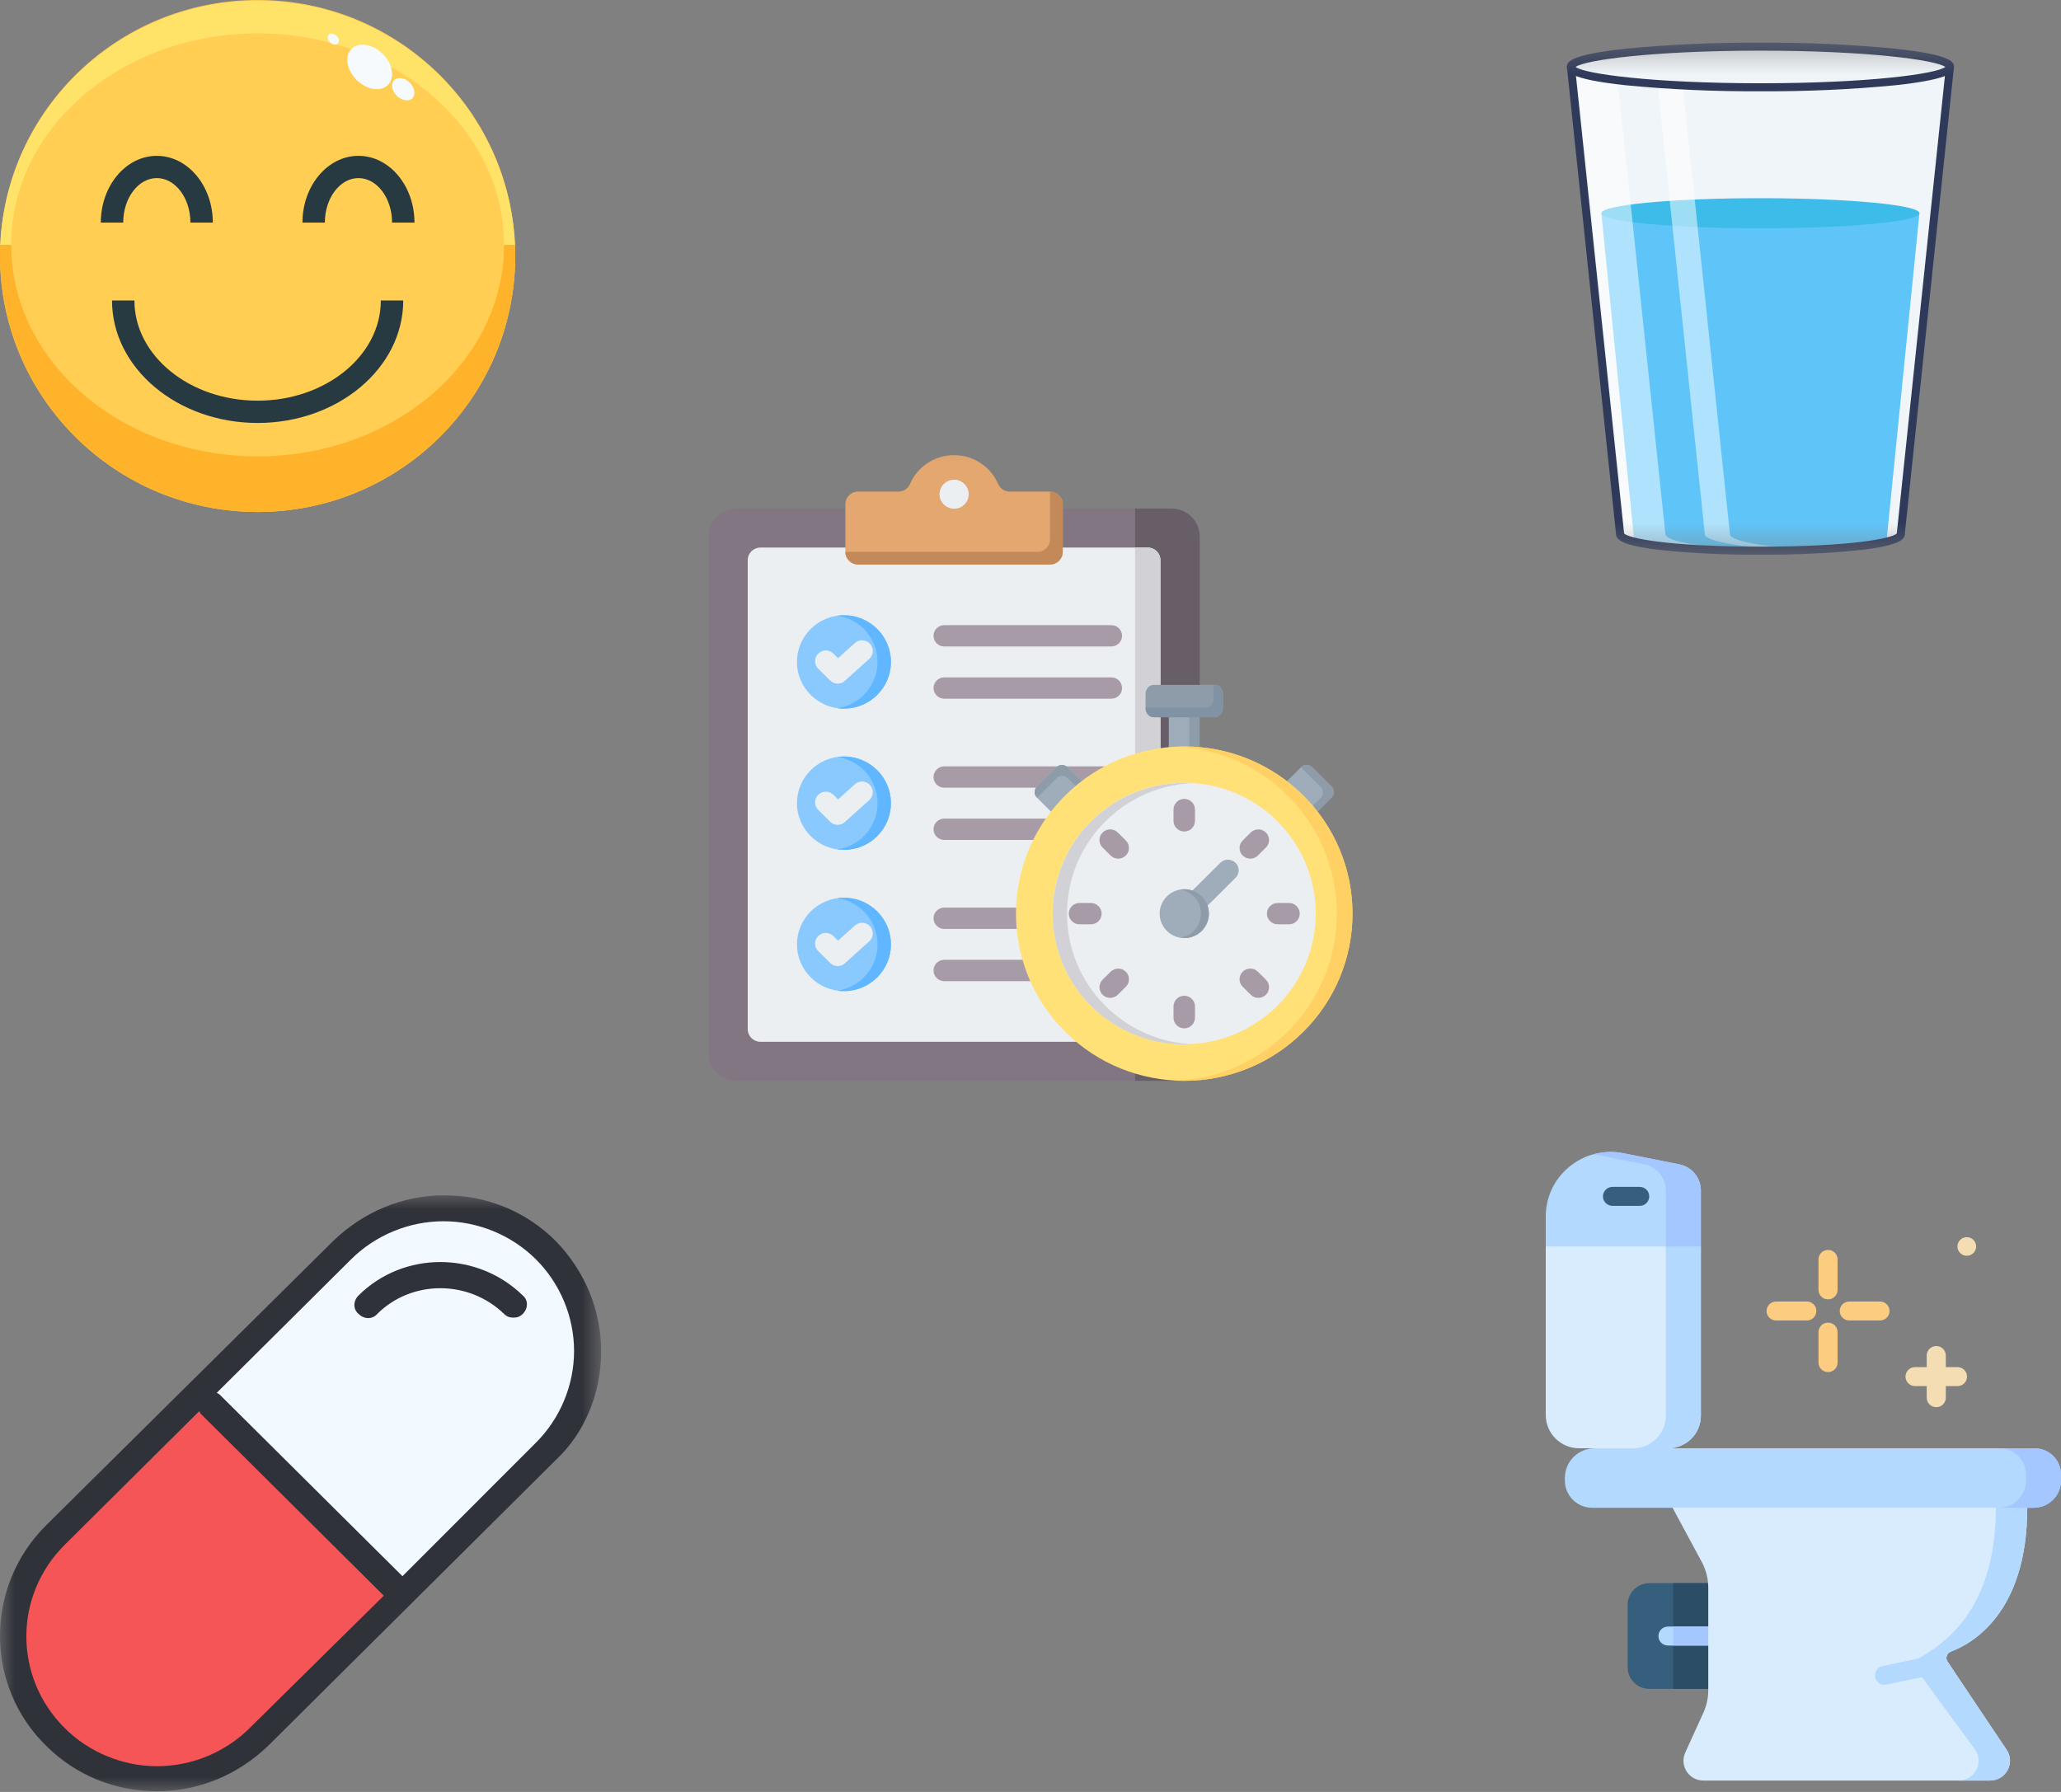 <svg width="69" height="60" viewBox="0 0 69 60" fill="none" xmlns="http://www.w3.org/2000/svg">
<rect x="0" y="0" width="69" height="60" fill="#808080" stroke="none"/>
<mask id="mask0_124_296" style="mask-type:luminance" maskUnits="userSpaceOnUse" x="23" y="14" width="23" height="24">
<path d="M46 14.286H23V37.143H46V14.286Z" fill="white"/>
</mask>
<g mask="url(#mask0_124_296)">
<path fill-rule="evenodd" clip-rule="evenodd" d="M39.22 17.028C39.74 17.028 40.165 17.45 40.165 17.967V35.251C40.165 35.768 39.74 36.19 39.22 36.19H24.664C24.143 36.19 23.719 35.768 23.719 35.251V17.967C23.719 17.45 24.143 17.028 24.664 17.028H39.22Z" fill="#837683"/>
<path fill-rule="evenodd" clip-rule="evenodd" d="M38.001 36.19H39.221C39.741 36.19 40.166 35.768 40.166 35.251V17.967C40.166 17.45 39.741 17.028 39.221 17.028H38.001V36.19Z" fill="#685E68"/>
<path fill-rule="evenodd" clip-rule="evenodd" d="M38.425 18.334H25.458C25.224 18.334 25.033 18.524 25.033 18.757V34.461C25.033 34.693 25.224 34.883 25.458 34.883H38.425C38.659 34.883 38.85 34.693 38.85 34.461V18.757C38.85 18.524 38.659 18.334 38.425 18.334Z" fill="#ECEFF1"/>
<path fill-rule="evenodd" clip-rule="evenodd" d="M38.001 34.883H38.426C38.439 34.883 38.453 34.883 38.465 34.881C38.681 34.861 38.851 34.68 38.851 34.461V18.757C38.851 18.537 38.681 18.356 38.465 18.336C38.453 18.335 38.439 18.334 38.426 18.334H38.001V34.883Z" fill="#D1D1D6"/>
<path fill-rule="evenodd" clip-rule="evenodd" d="M28.727 16.46H30.074C30.248 16.46 30.396 16.363 30.465 16.205C30.711 15.637 31.279 15.239 31.941 15.239C32.603 15.239 33.171 15.637 33.417 16.205C33.486 16.363 33.634 16.46 33.808 16.46H35.155C35.389 16.46 35.58 16.65 35.58 16.883V18.48C35.58 18.713 35.389 18.902 35.155 18.902H28.727C28.493 18.902 28.302 18.713 28.302 18.48V16.883C28.302 16.65 28.493 16.46 28.727 16.46Z" fill="#E3A76F"/>
<path fill-rule="evenodd" clip-rule="evenodd" d="M34.73 18.48H28.302C28.302 18.712 28.493 18.902 28.727 18.902H35.155C35.389 18.902 35.58 18.712 35.58 18.48V18.334V17.027V16.882C35.58 16.649 35.389 16.46 35.155 16.459V17.027V18.057C35.155 18.163 35.115 18.26 35.05 18.334C34.972 18.423 34.857 18.48 34.73 18.48Z" fill="#C48958"/>
<path fill-rule="evenodd" clip-rule="evenodd" d="M31.943 17.034C32.212 17.034 32.431 16.816 32.431 16.548C32.431 16.281 32.212 16.062 31.943 16.062C31.674 16.062 31.454 16.281 31.454 16.548C31.454 16.816 31.674 17.034 31.943 17.034Z" fill="#ECEFF1"/>
<path fill-rule="evenodd" clip-rule="evenodd" d="M28.255 23.728C29.122 23.728 29.829 23.026 29.829 22.164C29.829 21.302 29.122 20.6 28.255 20.6C27.388 20.6 26.681 21.302 26.681 22.164C26.681 23.026 27.388 23.728 28.255 23.728Z" fill="#8AC9FE"/>
<path fill-rule="evenodd" clip-rule="evenodd" d="M28.255 20.6C29.124 20.6 29.828 21.3 29.828 22.164C29.828 23.028 29.124 23.728 28.255 23.728C28.178 23.728 28.104 23.723 28.03 23.712C28.793 23.604 29.379 22.952 29.379 22.164C29.379 21.376 28.793 20.724 28.03 20.616C28.104 20.605 28.178 20.6 28.255 20.6Z" fill="#60B7FF"/>
<path fill-rule="evenodd" clip-rule="evenodd" d="M27.393 22.389C27.253 22.25 27.253 22.023 27.393 21.884C27.534 21.744 27.761 21.744 27.901 21.884L28.057 22.039L28.619 21.532C28.766 21.4 28.993 21.41 29.126 21.556C29.259 21.702 29.249 21.927 29.102 22.06L28.301 22.782L28.299 22.784C28.159 22.924 27.931 22.924 27.791 22.784L27.393 22.389Z" fill="#ECEFF1"/>
<path fill-rule="evenodd" clip-rule="evenodd" d="M28.255 28.457C29.122 28.457 29.829 27.754 29.829 26.893C29.829 26.031 29.122 25.329 28.255 25.329C27.388 25.329 26.681 26.031 26.681 26.893C26.681 27.754 27.388 28.457 28.255 28.457Z" fill="#8AC9FE"/>
<path fill-rule="evenodd" clip-rule="evenodd" d="M28.255 25.329C29.124 25.329 29.828 26.029 29.828 26.893C29.828 27.757 29.124 28.457 28.255 28.457C28.178 28.457 28.104 28.451 28.03 28.441C28.793 28.333 29.379 27.681 29.379 26.893C29.379 26.105 28.793 25.453 28.03 25.345C28.104 25.334 28.178 25.329 28.255 25.329Z" fill="#60B7FF"/>
<path fill-rule="evenodd" clip-rule="evenodd" d="M27.393 27.118C27.253 26.979 27.253 26.753 27.393 26.613C27.534 26.474 27.761 26.474 27.901 26.613L28.057 26.768L28.619 26.261C28.766 26.129 28.993 26.139 29.126 26.285C29.259 26.431 29.249 26.656 29.102 26.789L28.301 27.511L28.299 27.513C28.159 27.653 27.931 27.653 27.791 27.513L27.393 27.118Z" fill="#ECEFF1"/>
<path fill-rule="evenodd" clip-rule="evenodd" d="M28.255 33.186C29.122 33.186 29.829 32.483 29.829 31.622C29.829 30.76 29.122 30.058 28.255 30.058C27.388 30.058 26.681 30.76 26.681 31.622C26.681 32.483 27.388 33.186 28.255 33.186Z" fill="#8AC9FE"/>
<path fill-rule="evenodd" clip-rule="evenodd" d="M28.255 30.058C29.124 30.058 29.828 30.758 29.828 31.622C29.828 32.485 29.124 33.186 28.255 33.186C28.178 33.186 28.104 33.18 28.03 33.17C28.793 33.061 29.379 32.41 29.379 31.622C29.379 30.834 28.793 30.182 28.03 30.073C28.104 30.063 28.178 30.058 28.255 30.058Z" fill="#60B7FF"/>
<path fill-rule="evenodd" clip-rule="evenodd" d="M27.393 31.847C27.253 31.707 27.253 31.482 27.393 31.342C27.534 31.203 27.761 31.203 27.901 31.342L28.057 31.497L28.619 30.99C28.766 30.858 28.993 30.868 29.126 31.014C29.259 31.16 29.249 31.385 29.102 31.518L28.301 32.24L28.299 32.242C28.159 32.382 27.931 32.382 27.791 32.242L27.393 31.847Z" fill="#ECEFF1"/>
<path fill-rule="evenodd" clip-rule="evenodd" d="M31.613 32.853C31.414 32.853 31.253 32.693 31.253 32.495C31.253 32.298 31.414 32.138 31.613 32.138H37.205C37.404 32.138 37.565 32.298 37.565 32.495C37.565 32.693 37.404 32.853 37.205 32.853H31.613ZM31.613 23.395C31.414 23.395 31.253 23.235 31.253 23.038C31.253 22.841 31.414 22.681 31.613 22.681H37.205C37.404 22.681 37.565 22.841 37.565 23.038C37.565 23.235 37.404 23.395 37.205 23.395H31.613ZM37.205 20.932C37.404 20.932 37.565 21.092 37.565 21.289C37.565 21.487 37.404 21.646 37.205 21.646H31.613C31.414 21.646 31.253 21.487 31.253 21.289C31.253 21.092 31.414 20.932 31.613 20.932H37.205ZM31.613 28.124C31.414 28.124 31.253 27.964 31.253 27.767C31.253 27.569 31.414 27.41 31.613 27.41H37.205C37.404 27.41 37.565 27.569 37.565 27.767C37.565 27.964 37.404 28.124 37.205 28.124H31.613ZM37.205 25.661C37.404 25.661 37.565 25.821 37.565 26.018C37.565 26.215 37.404 26.375 37.205 26.375H31.613C31.414 26.375 31.253 26.215 31.253 26.018C31.253 25.821 31.414 25.661 31.613 25.661H37.205ZM37.205 30.39C37.404 30.39 37.565 30.549 37.565 30.747C37.565 30.944 37.404 31.104 37.205 31.104H31.613C31.414 31.104 31.253 30.944 31.253 30.747C31.253 30.549 31.414 30.39 31.613 30.39H37.205Z" fill="#A79BA7"/>
<path fill-rule="evenodd" clip-rule="evenodd" d="M39.13 23.787H40.163V26.59H39.13V23.787Z" fill="#9FACBA"/>
<path fill-rule="evenodd" clip-rule="evenodd" d="M39.815 23.787H40.164V26.59H39.815V23.787Z" fill="#8D9CA8"/>
<path fill-rule="evenodd" clip-rule="evenodd" d="M38.621 24.015H40.676C40.824 24.015 40.944 23.878 40.944 23.71V23.237C40.944 23.069 40.824 22.932 40.676 22.932H38.621C38.473 22.932 38.353 23.069 38.353 23.237V23.71C38.353 23.878 38.473 24.015 38.621 24.015Z" fill="#8D9CA8"/>
<path fill-rule="evenodd" clip-rule="evenodd" d="M38.621 24.015H40.676C40.824 24.015 40.944 23.878 40.944 23.71V23.237C40.944 23.069 40.824 22.932 40.676 22.932H40.629V23.387C40.629 23.555 40.509 23.692 40.361 23.692H38.353V23.71C38.353 23.878 38.473 24.015 38.621 24.015Z" fill="#8192A5"/>
<path fill-rule="evenodd" clip-rule="evenodd" d="M43.933 25.692L44.578 26.333C44.682 26.437 44.682 26.606 44.578 26.71L43.366 27.914L42.342 26.896L43.553 25.692C43.658 25.588 43.828 25.588 43.933 25.692Z" fill="#9FACBA"/>
<path fill-rule="evenodd" clip-rule="evenodd" d="M43.934 25.692L44.579 26.333C44.683 26.437 44.683 26.606 44.579 26.71L43.367 27.914L43.19 27.738L44.212 26.722C44.317 26.618 44.317 26.448 44.212 26.345L43.568 25.704C43.563 25.7 43.559 25.696 43.555 25.692C43.659 25.588 43.83 25.588 43.934 25.692Z" fill="#8D9CA8"/>
<path fill-rule="evenodd" clip-rule="evenodd" d="M34.717 26.333L35.361 25.692C35.466 25.588 35.636 25.588 35.741 25.692L36.953 26.896L35.928 27.914L34.717 26.71C34.612 26.606 34.612 26.437 34.717 26.333Z" fill="#9FACBA"/>
<path fill-rule="evenodd" clip-rule="evenodd" d="M34.717 26.333L35.361 25.692C35.466 25.588 35.636 25.588 35.741 25.692L36.953 26.896L36.775 27.073L35.753 26.057C35.648 25.953 35.478 25.953 35.373 26.057L34.729 26.697C34.724 26.702 34.721 26.706 34.717 26.71C34.612 26.606 34.612 26.437 34.717 26.333Z" fill="#8D9CA8"/>
<path d="M43.628 34.549C45.828 32.364 45.828 28.82 43.628 26.634C41.429 24.448 37.863 24.448 35.663 26.634C33.464 28.82 33.464 32.364 35.663 34.549C37.863 36.735 41.429 36.735 43.628 34.549Z" fill="#FFE177"/>
<path fill-rule="evenodd" clip-rule="evenodd" d="M39.648 24.994C42.76 24.994 45.282 27.5 45.282 30.592C45.282 33.684 42.76 36.19 39.649 36.19C39.56 36.19 39.473 36.188 39.386 36.184C42.375 36.047 44.756 33.596 44.756 30.592C44.756 27.588 42.375 25.137 39.386 25C39.473 24.997 39.56 24.994 39.648 24.994Z" fill="#FFD064"/>
<path d="M44.044 30.784C44.153 28.369 42.272 26.323 39.842 26.215C37.412 26.106 35.354 27.975 35.245 30.39C35.135 32.804 37.016 34.85 39.446 34.959C41.876 35.068 43.934 33.198 44.044 30.784Z" fill="#ECEFF1"/>
<path fill-rule="evenodd" clip-rule="evenodd" d="M39.648 26.216C39.728 26.216 39.807 26.218 39.887 26.222C37.566 26.346 35.722 28.255 35.722 30.592C35.722 32.929 37.566 34.839 39.887 34.962C39.807 34.967 39.728 34.969 39.648 34.969C37.215 34.969 35.244 33.009 35.244 30.592C35.244 28.175 37.215 26.216 39.648 26.216Z" fill="#D1D1D6"/>
<path fill-rule="evenodd" clip-rule="evenodd" d="M39.905 30.844C39.765 30.983 39.537 30.983 39.397 30.844C39.257 30.704 39.257 30.478 39.397 30.339L40.856 28.889C40.996 28.75 41.224 28.75 41.364 28.889C41.505 29.029 41.505 29.255 41.364 29.394L39.905 30.844Z" fill="#9FACBA"/>
<path fill-rule="evenodd" clip-rule="evenodd" d="M39.648 31.41C40.101 31.41 40.471 31.043 40.471 30.592C40.471 30.141 40.101 29.774 39.648 29.774C39.194 29.774 38.824 30.141 38.824 30.592C38.824 31.043 39.194 31.41 39.648 31.41Z" fill="#9FACBA"/>
<path fill-rule="evenodd" clip-rule="evenodd" d="M39.65 29.774C40.105 29.774 40.474 30.14 40.474 30.592C40.474 31.044 40.105 31.41 39.65 31.41C39.605 31.41 39.56 31.407 39.517 31.4C39.908 31.336 40.207 30.999 40.207 30.592C40.207 30.185 39.908 29.848 39.517 29.784C39.56 29.777 39.605 29.774 39.65 29.774Z" fill="#8D9CA8"/>
<path fill-rule="evenodd" clip-rule="evenodd" d="M41.873 27.875C42.013 27.736 42.241 27.736 42.381 27.875C42.522 28.015 42.522 28.241 42.381 28.38L42.112 28.647C41.972 28.787 41.745 28.787 41.604 28.647C41.464 28.508 41.464 28.282 41.604 28.142L41.873 27.875ZM39.288 27.107C39.288 26.91 39.449 26.75 39.648 26.75C39.846 26.75 40.007 26.91 40.007 27.107V27.485C40.007 27.682 39.846 27.842 39.648 27.842C39.449 27.842 39.288 27.682 39.288 27.485V27.107ZM36.914 28.38C36.774 28.241 36.774 28.015 36.914 27.875C37.055 27.736 37.282 27.736 37.422 27.875L37.691 28.142C37.832 28.282 37.832 28.508 37.691 28.647C37.551 28.787 37.324 28.787 37.183 28.647L36.914 28.38ZM36.142 30.949C35.943 30.949 35.782 30.789 35.782 30.592C35.782 30.395 35.943 30.235 36.142 30.235H36.522C36.72 30.235 36.881 30.395 36.881 30.592C36.881 30.789 36.72 30.949 36.522 30.949H36.142ZM37.422 33.308C37.282 33.448 37.055 33.448 36.914 33.308C36.774 33.169 36.774 32.943 36.914 32.803L37.183 32.536C37.324 32.397 37.551 32.397 37.691 32.536C37.832 32.675 37.832 32.902 37.691 33.041L37.422 33.308ZM40.007 34.076C40.007 34.273 39.846 34.433 39.648 34.433C39.449 34.433 39.288 34.273 39.288 34.076V33.699C39.288 33.501 39.449 33.341 39.648 33.341C39.846 33.341 40.007 33.501 40.007 33.699V34.076ZM42.381 32.803C42.522 32.943 42.522 33.169 42.381 33.308C42.241 33.448 42.013 33.448 41.873 33.308L41.604 33.041C41.464 32.902 41.464 32.675 41.604 32.536C41.745 32.397 41.972 32.397 42.112 32.536L42.381 32.803ZM43.154 30.235C43.353 30.235 43.514 30.395 43.514 30.592C43.514 30.789 43.353 30.949 43.154 30.949H42.774C42.576 30.949 42.415 30.789 42.415 30.592C42.415 30.395 42.576 30.235 42.774 30.235H43.154Z" fill="#A79BA7"/>
</g>
<path d="M8.625 17.143C13.388 17.143 17.25 13.305 17.25 8.571C17.25 3.838 13.388 0 8.625 0C3.862 0 0 3.838 0 8.571C0 13.305 3.862 17.143 8.625 17.143Z" fill="#FFCE52"/>
<path d="M8.625 14.162C5.937 14.162 3.75 12.323 3.75 10.062H4.5C4.5 11.912 6.35 13.416 8.625 13.416C10.899 13.416 12.75 11.912 12.75 10.062H13.5C13.5 12.323 11.313 14.162 8.625 14.162Z" fill="#273941"/>
<path d="M7.125 7.454H6.375C6.375 6.632 5.87 5.963 5.25 5.963C4.63 5.963 4.125 6.632 4.125 7.454H3.375C3.375 6.22 4.216 5.218 5.25 5.218C6.284 5.218 7.125 6.22 7.125 7.454Z" fill="#273941"/>
<path d="M13.876 7.454H13.126C13.126 6.632 12.621 5.963 12.001 5.963C11.381 5.963 10.876 6.632 10.876 7.454H10.126C10.126 6.22 10.967 5.218 12.001 5.218C13.035 5.218 13.876 6.22 13.876 7.454Z" fill="#273941"/>
<path d="M8.625 1.118C13.181 1.118 16.875 4.288 16.875 8.199H17.241C17.137 5.997 16.184 3.92 14.58 2.398C12.975 0.876 10.843 0.027 8.625 0.027C6.407 0.027 4.274 0.876 2.67 2.398C1.066 3.92 0.113 5.997 0.009 8.199H0.375C0.375 4.288 4.069 1.118 8.625 1.118Z" fill="#FFE369"/>
<path d="M16.875 8.199C16.875 12.11 13.181 15.28 8.625 15.28C4.069 15.28 0.375 12.11 0.375 8.199H0.009C0.004 8.323 0 8.447 0 8.572C0 10.845 0.909 13.025 2.526 14.633C4.144 16.24 6.337 17.143 8.625 17.143C10.912 17.143 13.106 16.24 14.724 14.633C16.341 13.025 17.25 10.845 17.25 8.572C17.25 8.447 17.246 8.323 17.241 8.199H16.875Z" fill="#FFB32B"/>
<path d="M13.806 3.289C13.926 3.169 13.888 2.936 13.72 2.769C13.552 2.602 13.318 2.564 13.197 2.684C13.076 2.804 13.114 3.037 13.282 3.204C13.45 3.371 13.685 3.409 13.806 3.289Z" fill="#F6FAFD"/>
<path d="M11.309 1.46C11.369 1.4 11.35 1.283 11.266 1.2C11.182 1.116 11.065 1.097 11.004 1.157C10.944 1.217 10.963 1.334 11.047 1.417C11.131 1.501 11.248 1.52 11.309 1.46Z" fill="#F6FAFD"/>
<path d="M12.986 2.846C13.228 2.606 13.151 2.14 12.814 1.806C12.478 1.472 12.009 1.396 11.768 1.636C11.526 1.876 11.603 2.341 11.939 2.676C12.276 3.01 12.744 3.086 12.986 2.846Z" fill="#F6FAFD"/>
<mask id="mask1_124_296" style="mask-type:luminance" maskUnits="userSpaceOnUse" x="50" y="1" width="18" height="18">
<path d="M67.562 1.429H50.312V18.571H67.562V1.429Z" fill="white"/>
</mask>
<g mask="url(#mask1_124_296)">
<path d="M65.281 2.241H52.594L54.239 17.878V17.879C54.239 18.187 56.067 18.436 58.938 18.436C61.809 18.436 63.637 18.187 63.637 17.879C63.637 17.878 63.637 17.877 63.637 17.876L65.281 2.241Z" fill="#F0F5F9"/>
<path d="M53.611 7.14L54.714 18.122C55.151 18.26 56.517 18.438 58.937 18.438C61.356 18.438 62.721 18.261 63.158 18.122L64.261 7.14L53.611 7.14Z" fill="#5FC4F8"/>
<path d="M58.936 7.644C61.877 7.644 64.262 7.419 64.262 7.14C64.262 6.862 61.877 6.636 58.936 6.636C55.995 6.636 53.611 6.862 53.611 7.14C53.611 7.419 55.995 7.644 58.936 7.644Z" fill="#3DBCE9"/>
<g opacity="0.5">
<path d="M59.776 18.432C59.558 18.436 59.333 18.437 59.101 18.437C57.958 18.449 56.814 18.394 55.676 18.273C54.86 18.172 54.403 18.033 54.403 17.879L52.758 2.242H54.11L55.755 17.879C55.755 18.033 56.212 18.172 57.027 18.273C57.94 18.374 58.858 18.427 59.776 18.432Z" fill="white"/>
</g>
<g opacity="0.5">
<path d="M62.207 18.434C62.066 18.438 61.921 18.438 61.774 18.438C60.63 18.45 59.486 18.395 58.349 18.274C57.532 18.173 57.075 18.034 57.075 17.88L55.43 2.242H56.271L57.916 17.88C57.916 18.034 58.372 18.173 59.189 18.274C60.191 18.382 61.199 18.436 62.207 18.434Z" fill="white"/>
</g>
<path d="M58.938 2.922C62.441 2.922 65.281 2.618 65.281 2.242C65.281 1.867 62.441 1.562 58.938 1.562C55.434 1.562 52.594 1.867 52.594 2.242C52.594 2.618 55.434 2.922 58.938 2.922Z" fill="#F0F5F9"/>
<path d="M58.938 3.056C57.436 3.065 55.934 2.999 54.438 2.856C52.46 2.644 52.46 2.383 52.46 2.242C52.46 2.102 52.46 1.841 54.438 1.629C55.934 1.486 57.436 1.419 58.938 1.429C60.441 1.419 61.943 1.486 63.438 1.629C65.416 1.841 65.416 2.102 65.416 2.242C65.416 2.383 65.416 2.644 63.438 2.856C61.943 2.999 60.441 3.065 58.938 3.056ZM52.749 2.242C53.052 2.474 55.328 2.788 58.938 2.788C62.548 2.788 64.824 2.474 65.128 2.242C64.824 2.011 62.548 1.696 58.938 1.696C55.328 1.696 53.052 2.011 52.749 2.242Z" fill="#2F3A5A"/>
<path d="M58.938 18.571C57.788 18.583 56.638 18.528 55.495 18.407C54.294 18.258 54.111 18.064 54.104 17.891L52.46 2.255C52.458 2.238 52.459 2.22 52.463 2.202C52.468 2.185 52.476 2.169 52.487 2.154C52.498 2.14 52.513 2.129 52.528 2.12C52.544 2.111 52.562 2.106 52.58 2.104C52.597 2.102 52.616 2.104 52.633 2.109C52.65 2.114 52.666 2.123 52.68 2.134C52.694 2.146 52.705 2.16 52.714 2.176C52.722 2.192 52.727 2.21 52.728 2.228L54.372 17.855C54.373 17.857 54.373 17.86 54.373 17.862C54.504 18.01 55.764 18.303 58.938 18.303C62.105 18.303 63.366 18.011 63.502 17.863L65.147 2.228C65.148 2.21 65.153 2.192 65.161 2.176C65.169 2.16 65.181 2.146 65.195 2.134C65.208 2.123 65.225 2.114 65.242 2.109C65.259 2.104 65.277 2.102 65.295 2.104C65.313 2.106 65.331 2.111 65.346 2.12C65.362 2.129 65.376 2.14 65.387 2.154C65.398 2.169 65.407 2.185 65.411 2.202C65.416 2.22 65.417 2.238 65.415 2.255L63.771 17.879V17.88C63.771 18.055 63.606 18.255 62.38 18.407C61.237 18.528 60.087 18.583 58.938 18.571Z" fill="#2F3A5A"/>
</g>
<mask id="mask2_124_296" style="mask-type:luminance" maskUnits="userSpaceOnUse" x="0" y="40" width="21" height="20">
<path d="M20.125 40H0V60H20.125V40Z" fill="white"/>
</mask>
<g mask="url(#mask2_124_296)">
<path d="M18.283 41.854C20.156 43.716 20.156 46.757 18.283 48.619L8.665 58.177C6.792 60.039 3.731 60.039 1.858 58.177C-0.016 56.315 -0.016 53.274 1.858 51.412L11.444 41.885C13.349 39.992 16.378 39.992 18.283 41.854Z" fill="#F3FAFF"/>
<path d="M6.635 46.633L1.858 51.412C-0.016 53.274 -0.016 56.315 1.858 58.177C3.731 60.039 6.792 60.039 8.665 58.177L13.443 53.429L6.635 46.633Z" fill="#F55557"/>
<path d="M20.125 45.236C20.125 43.84 19.563 42.537 18.595 41.544C17.596 40.551 16.284 40.023 14.879 40.023C13.474 40.023 12.162 40.582 11.163 41.544L1.546 51.07C-0.515 53.119 -0.515 56.439 1.546 58.456C2.545 59.449 3.856 59.977 5.262 59.977C6.667 59.977 7.978 59.418 8.977 58.456L13.786 53.677L18.595 48.898C19.594 47.967 20.125 46.633 20.125 45.236ZM8.353 57.866C7.541 58.673 6.417 59.139 5.262 59.139C4.106 59.139 2.982 58.673 2.17 57.866C0.453 56.16 0.453 53.429 2.17 51.722L6.667 47.254C6.698 47.285 6.698 47.316 6.729 47.347L12.849 53.429L8.353 57.866ZM13.474 52.777L7.354 46.695C7.322 46.664 7.291 46.664 7.26 46.633L11.757 42.164C12.568 41.358 13.693 40.892 14.848 40.892C16.003 40.892 17.127 41.358 17.939 42.164C18.751 42.971 19.219 44.088 19.219 45.236C19.219 46.385 18.751 47.502 17.939 48.309L13.474 52.777Z" fill="#30323A"/>
<path d="M12.005 43.375C11.818 43.561 11.818 43.84 12.005 43.995C12.192 44.181 12.473 44.181 12.63 43.995C13.785 42.847 15.69 42.847 16.876 43.995C16.97 44.088 17.064 44.119 17.189 44.119C17.314 44.119 17.407 44.088 17.501 43.995C17.688 43.809 17.688 43.53 17.501 43.375C15.971 41.885 13.504 41.885 12.005 43.375Z" fill="#30323A"/>
</g>
<path d="M55.845 48.494L54.567 48.817L53.388 48.494H52.871C52.252 48.494 51.75 47.996 51.75 47.38V41.736L54.347 40.673L56.943 41.736V47.403C56.943 48.006 56.452 48.494 55.845 48.494Z" fill="#D8ECFE"/>
<path d="M56.316 41.479L55.771 41.736V47.403C55.771 48.006 55.279 48.494 54.673 48.494L55.212 48.654L55.846 48.494C56.452 48.494 56.944 48.006 56.944 47.403V41.736L56.316 41.479Z" fill="#B3DAFE"/>
<path d="M57.191 53.009L57.993 54.78L57.191 56.551H55.221C54.818 56.551 54.492 56.226 54.492 55.826V53.734C54.492 53.334 54.818 53.009 55.221 53.009H57.191Z" fill="#365E7D"/>
<path d="M57.191 53.009L57.993 54.78L57.191 56.551H56.019V53.009H57.191Z" fill="#2B4D66"/>
<path d="M57.511 54.781C57.511 54.956 57.368 55.098 57.191 55.098H55.842C55.664 55.098 55.522 54.956 55.522 54.781C55.522 54.605 55.664 54.463 55.842 54.463H57.191C57.368 54.463 57.511 54.605 57.511 54.781Z" fill="#B3DAFE"/>
<path d="M57.511 54.781C57.511 54.956 57.368 55.098 57.192 55.098H56.019V54.463H57.192C57.368 54.463 57.511 54.605 57.511 54.781Z" fill="#A4C7FF"/>
<path d="M67.18 58.59C67.475 59.03 67.158 59.619 66.625 59.619H57.027C56.544 59.619 56.221 59.123 56.42 58.684L57.028 57.346C57.135 57.11 57.191 56.852 57.191 56.593V53.163C57.191 52.862 57.116 52.565 56.973 52.299L55.995 50.485L62 49.973L67.87 50.485C67.87 54.007 66.023 55.037 65.31 55.303C65.174 55.353 65.12 55.516 65.201 55.636L65.403 55.938L67.18 58.59Z" fill="#D8ECFE"/>
<path d="M67.181 58.59C67.476 59.03 67.159 59.619 66.626 59.619H65.575C66.106 59.619 66.424 59.03 66.129 58.59L64.126 55.859C64.046 55.739 64.11 55.599 64.235 55.526C64.969 55.098 66.819 54.007 66.819 50.485L67.344 50.133L67.871 50.485C67.871 54.007 66.023 55.037 65.311 55.303C65.175 55.354 65.121 55.516 65.202 55.636L67.181 58.59Z" fill="#B3DAFE"/>
<path d="M65.403 55.938L63.153 56.407C63.133 56.412 63.111 56.414 63.091 56.414C62.941 56.414 62.808 56.309 62.778 56.158C62.743 55.987 62.855 55.819 63.028 55.785L65.31 55.303C65.174 55.354 65.12 55.516 65.201 55.636L65.403 55.938Z" fill="#B3DAFE"/>
<path d="M68.087 50.485H53.303C52.799 50.485 52.39 50.078 52.39 49.577V49.485C52.39 48.938 52.837 48.494 53.387 48.494H68.117C68.604 48.494 69 48.887 69 49.372V49.577C69 50.078 68.591 50.485 68.087 50.485Z" fill="#B3DAFE"/>
<path d="M68.117 48.494H66.944C67.432 48.494 67.827 48.887 67.827 49.372V49.577C67.827 50.078 67.418 50.485 66.914 50.485H68.087C68.591 50.485 69 50.078 69 49.577V49.372C69 48.887 68.605 48.494 68.117 48.494Z" fill="#A4C7FF"/>
<path d="M56.943 41.736H51.75V40.732C51.75 39.369 53.004 38.347 54.349 38.614L56.221 38.986C56.641 39.069 56.943 39.435 56.943 39.861V41.736Z" fill="#B3DAFE"/>
<path d="M56.221 38.986L54.349 38.614C54.003 38.545 53.664 38.563 53.349 38.648L55.048 38.986C55.469 39.069 55.771 39.436 55.771 39.861V41.736H56.944V39.861C56.944 39.436 56.642 39.069 56.221 38.986Z" fill="#A4C7FF"/>
<path d="M54.895 40.377H53.985C53.809 40.377 53.665 40.234 53.665 40.059C53.665 39.883 53.809 39.741 53.985 39.741H54.895C55.071 39.741 55.215 39.883 55.215 40.059C55.215 40.234 55.071 40.377 54.895 40.377Z" fill="#365E7D"/>
<path d="M61.201 43.508C61.024 43.508 60.881 43.366 60.881 43.191V42.169C60.881 41.994 61.024 41.852 61.201 41.852C61.377 41.852 61.52 41.994 61.52 42.169V43.191C61.52 43.366 61.377 43.508 61.201 43.508Z" fill="#FCCD81"/>
<path d="M61.201 45.942C61.024 45.942 60.881 45.8 60.881 45.624V44.603C60.881 44.428 61.024 44.286 61.201 44.286C61.377 44.286 61.52 44.428 61.52 44.603V45.624C61.52 45.8 61.377 45.942 61.201 45.942Z" fill="#FCCD81"/>
<path d="M62.939 44.214H61.912C61.735 44.214 61.592 44.072 61.592 43.897C61.592 43.721 61.735 43.579 61.912 43.579H62.939C63.116 43.579 63.259 43.721 63.259 43.897C63.259 44.072 63.116 44.214 62.939 44.214Z" fill="#FCCD81"/>
<path d="M60.49 44.214H59.462C59.286 44.214 59.143 44.072 59.143 43.897C59.143 43.721 59.286 43.579 59.462 43.579H60.49C60.666 43.579 60.81 43.721 60.81 43.897C60.81 44.072 60.666 44.214 60.49 44.214Z" fill="#FCCD81"/>
<path d="M65.535 45.776H65.144V45.388C65.144 45.212 65.001 45.07 64.824 45.07C64.648 45.07 64.504 45.212 64.504 45.388V45.776H64.114C63.937 45.776 63.794 45.918 63.794 46.094C63.794 46.269 63.937 46.411 64.114 46.411H64.504V46.8C64.504 46.975 64.648 47.118 64.824 47.118C65.001 47.118 65.144 46.975 65.144 46.8V46.411H65.535C65.711 46.411 65.854 46.269 65.854 46.094C65.854 45.918 65.711 45.776 65.535 45.776Z" fill="#F4DDB2"/>
<path d="M65.846 42.047C66.019 42.047 66.159 41.907 66.159 41.736C66.159 41.564 66.019 41.425 65.846 41.425C65.673 41.425 65.533 41.564 65.533 41.736C65.533 41.907 65.673 42.047 65.846 42.047Z" fill="#F4DDB2"/>
</svg>
